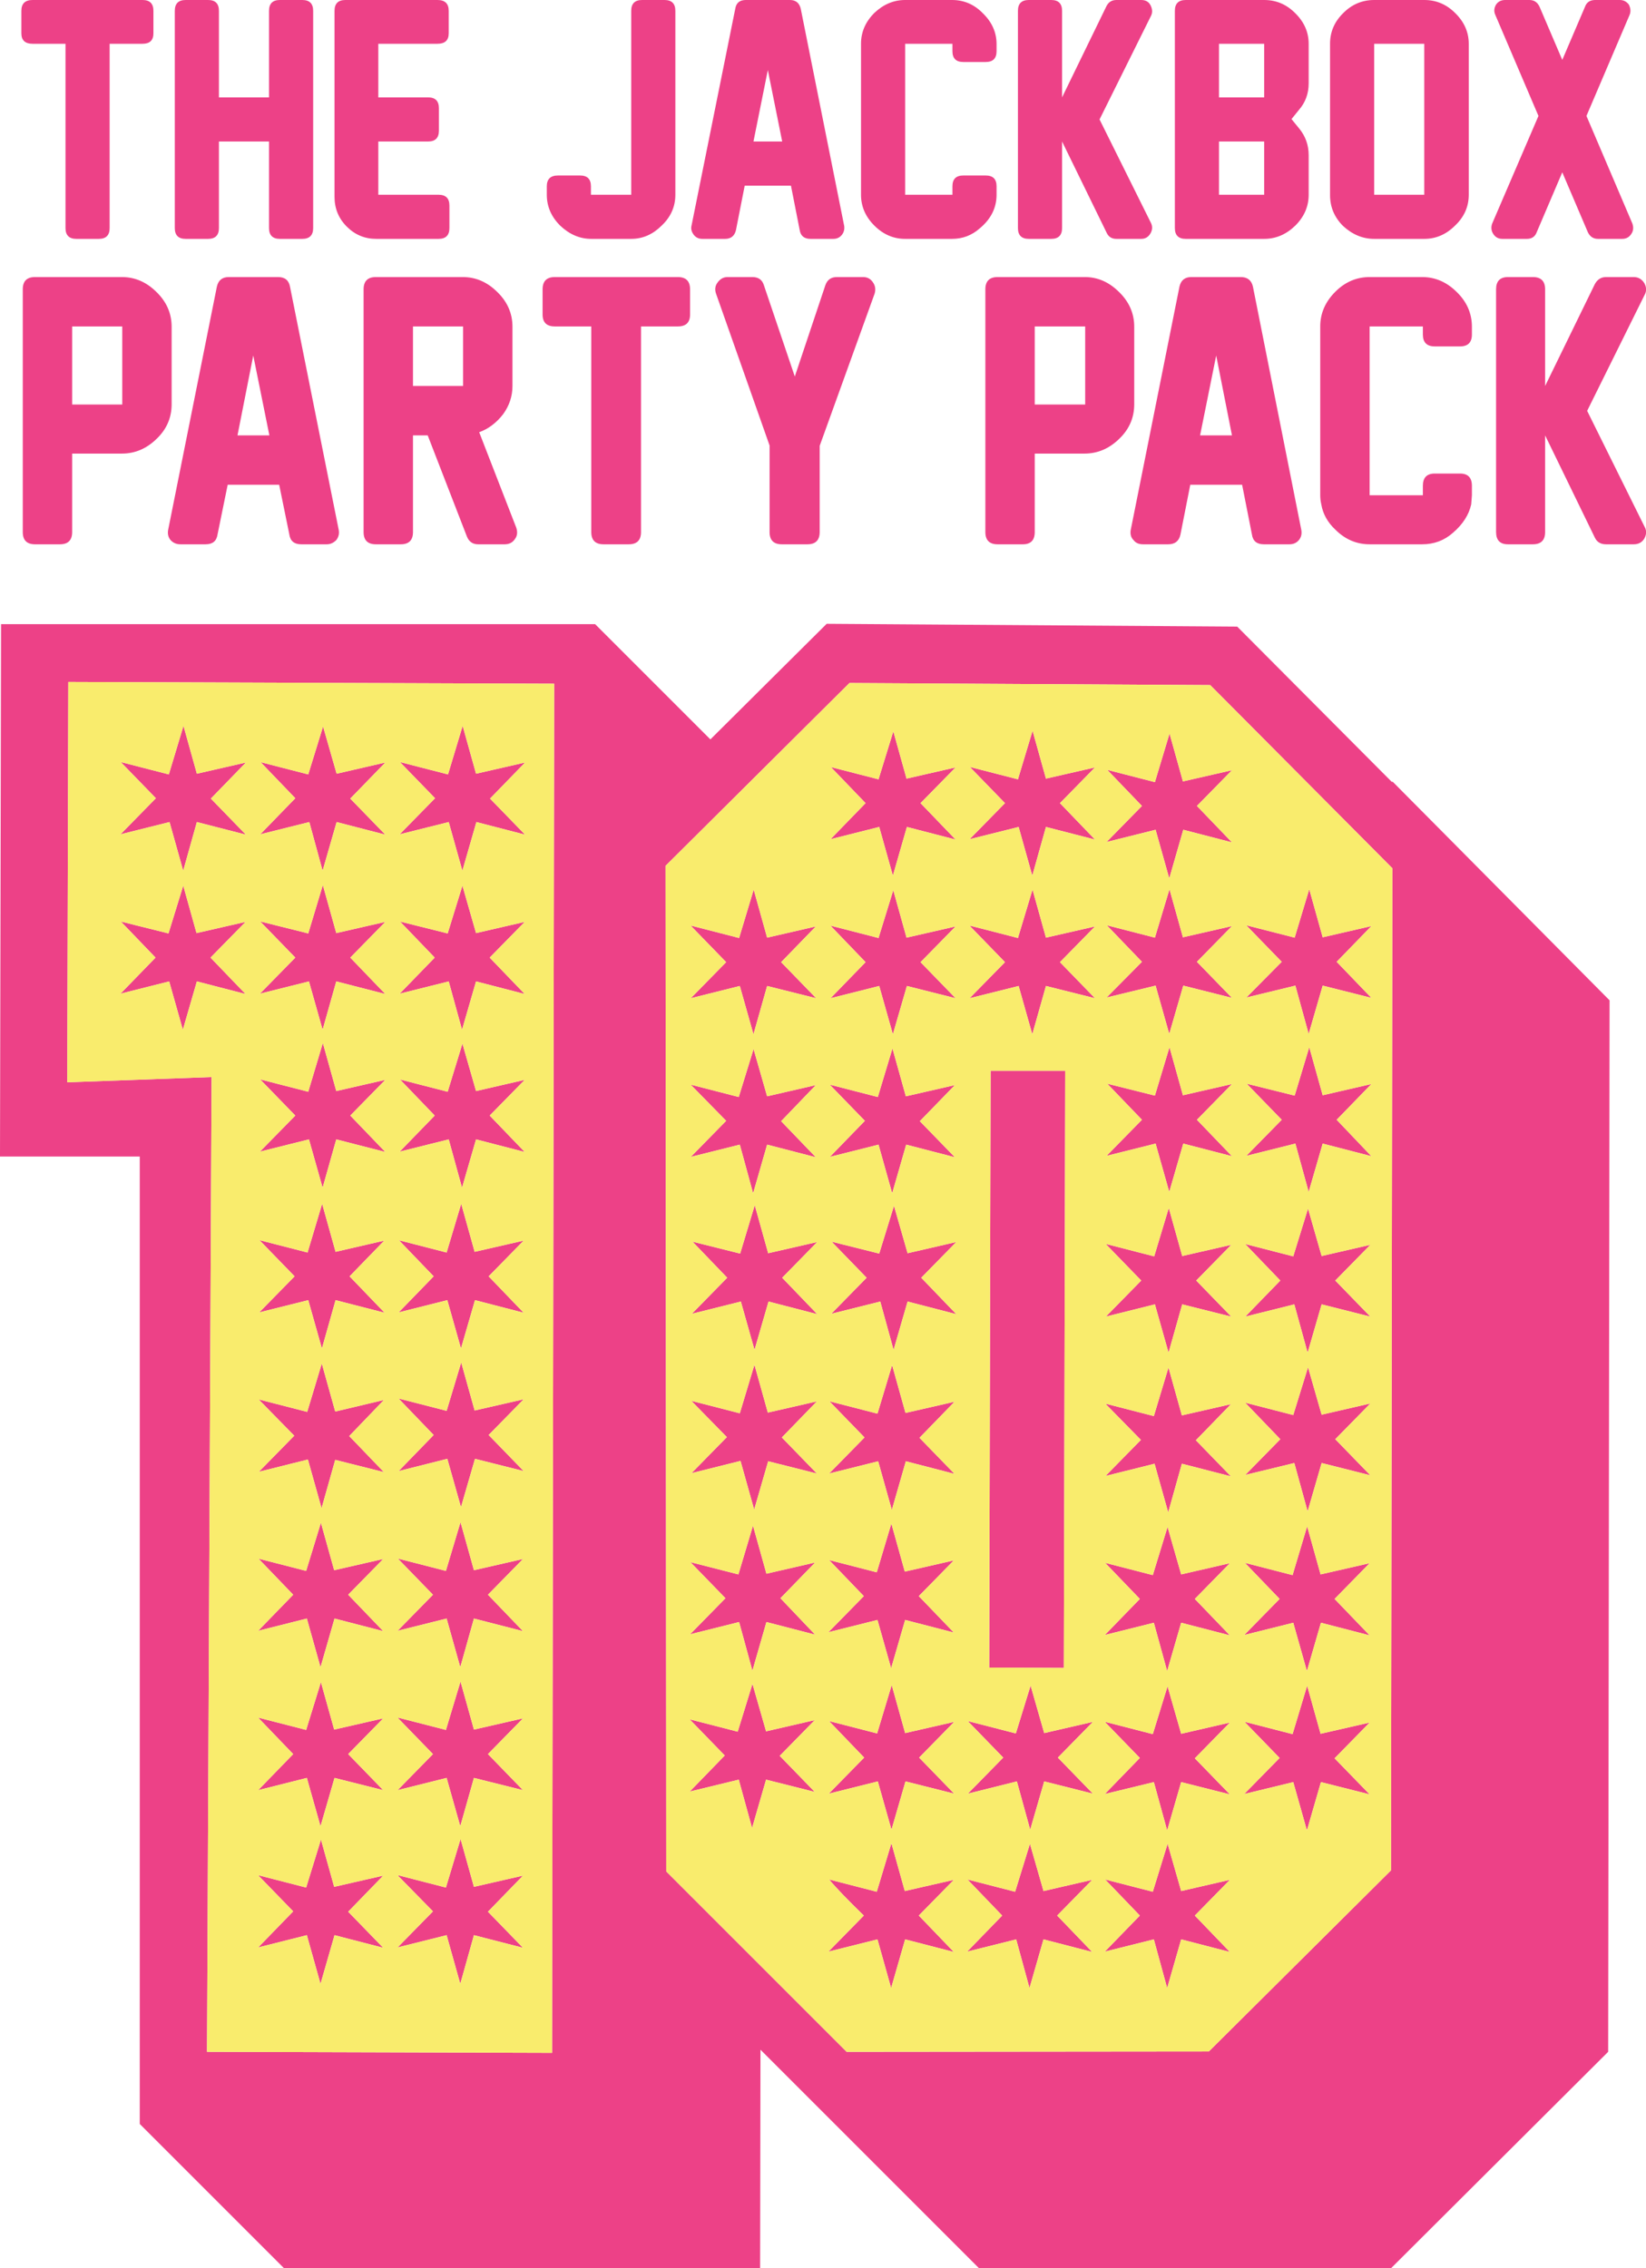 <?xml version="1.0" encoding="UTF-8" standalone="no"?>
<svg xmlns:xlink="http://www.w3.org/1999/xlink" height="323.8px" width="234.95px" xmlns="http://www.w3.org/2000/svg">
  <g transform="matrix(1.0, 0.0, 0.0, 1.0, 0.0, 0.0)">
    <path d="M231.55 34.1 L228.1 34.1 Q227.1 34.1 226.65 33.15 L223.0 24.6 219.35 33.15 Q219.0 34.1 217.95 34.1 L214.45 34.1 Q213.6 34.1 213.15 33.4 212.7 32.7 213.0 31.9 L219.6 16.55 213.45 2.15 Q213.1 1.4 213.55 0.65 214.0 0.0 214.85 0.0 L218.3 0.0 Q219.3 0.0 219.75 0.95 L223.0 8.55 226.25 0.95 Q226.6 0.0 227.7 0.0 L231.2 0.0 Q232.0 0.0 232.5 0.65 232.9 1.45 232.6 2.15 L226.45 16.55 233.0 31.9 Q233.3 32.75 232.85 33.4 232.4 34.1 231.55 34.1 M203.3 34.1 L196.15 34.1 Q193.7 34.1 191.7 32.25 189.85 30.4 189.85 27.85 L189.85 6.25 Q189.85 3.7 191.75 1.85 193.6 0.0 196.15 0.0 L203.3 0.0 Q205.85 0.0 207.7 1.85 209.65 3.75 209.65 6.25 L209.65 27.8 Q209.65 30.35 207.7 32.2 205.8 34.1 203.3 34.1 M207.4 76.05 Q205.55 77.7 203.0 77.7 L195.5 77.7 Q192.7 77.7 190.6 75.6 188.95 74.05 188.6 72.0 188.45 71.35 188.45 70.7 L188.45 46.6 Q188.45 43.8 190.6 41.65 192.7 39.55 195.5 39.55 L203.0 39.55 Q205.8 39.55 207.95 41.7 210.1 43.8 210.1 46.65 L210.1 47.75 Q210.1 49.45 208.4 49.45 L204.8 49.45 Q203.1 49.45 203.1 47.75 L203.1 46.6 195.5 46.6 195.5 70.7 203.1 70.7 203.1 69.35 Q203.1 67.6 204.8 67.6 L208.4 67.6 Q210.1 67.6 210.1 69.35 L210.1 70.7 210.0 72.0 Q209.5 74.25 207.4 76.05 M234.75 42.1 L226.55 58.65 234.75 75.2 Q235.2 76.0 234.7 76.9 234.2 77.7 233.2 77.7 L229.25 77.7 Q228.1 77.7 227.65 76.75 L220.55 62.15 220.55 75.95 Q220.55 77.7 218.8 77.7 L215.25 77.7 Q213.55 77.7 213.55 75.95 L213.55 41.3 Q213.55 39.55 215.25 39.55 L218.8 39.55 Q220.55 39.55 220.55 41.3 L220.55 55.1 227.65 40.55 Q228.2 39.55 229.25 39.55 L233.2 39.55 Q234.15 39.55 234.7 40.4 235.2 41.3 234.75 42.1 M203.3 27.8 L203.3 6.25 196.15 6.25 196.15 27.8 203.3 27.8 M180.45 34.1 L169.25 34.1 Q167.7 34.1 167.7 32.55 L167.7 1.55 Q167.7 0.0 169.25 0.0 L180.45 0.0 Q183.0 0.0 184.85 1.85 186.8 3.75 186.8 6.25 L186.8 11.9 Q186.8 14.1 185.4 15.7 L184.35 17.0 185.45 18.35 Q186.8 20.0 186.8 22.15 L186.8 27.8 Q186.8 30.3 184.9 32.2 182.95 34.1 180.45 34.1 M174.0 13.9 L180.45 13.9 180.45 6.25 174.0 6.25 174.0 13.9 M164.3 2.25 L156.95 17.05 164.3 31.85 Q164.65 32.6 164.2 33.35 163.75 34.1 162.9 34.1 L159.35 34.1 Q158.35 34.1 157.95 33.2 L151.6 20.2 151.6 32.55 Q151.6 34.1 150.05 34.1 L146.85 34.1 Q145.3 34.1 145.3 32.55 L145.3 1.55 Q145.3 0.0 146.85 0.0 L150.05 0.0 Q151.6 0.0 151.6 1.55 L151.6 13.9 157.95 0.85 Q158.4 0.0 159.35 0.0 L162.9 0.0 Q163.8 0.0 164.2 0.7 164.65 1.55 164.3 2.25 M174.0 27.8 L180.45 27.8 180.45 20.2 174.0 20.2 174.0 27.8 M178.7 76.3 L177.3 69.2 169.9 69.2 168.5 76.3 Q168.2 77.7 166.75 77.7 L163.15 77.7 Q162.25 77.7 161.8 77.1 161.25 76.55 161.4 75.65 L168.35 40.95 Q168.65 39.55 170.05 39.55 L177.1 39.55 Q178.55 39.55 178.85 40.95 L185.75 75.65 Q185.9 76.5 185.4 77.1 184.9 77.7 184.05 77.7 L180.4 77.7 Q178.9 77.7 178.7 76.3 M175.85 62.15 L173.6 50.75 171.3 62.15 175.85 62.15 M198.8 111.6 L229.75 142.8 229.55 292.9 198.55 323.8 139.75 323.8 108.55 292.6 108.5 323.8 40.55 323.8 19.95 303.2 19.95 165.1 0.0 165.1 0.15 89.1 84.95 89.1 101.4 105.55 118.0 89.05 176.6 89.45 198.65 111.6 198.8 111.6 M198.55 267.0 L198.75 123.95 172.75 97.8 121.25 97.5 95.0 123.6 95.1 267.15 120.85 292.9 172.55 292.85 198.55 267.0 M139.85 32.6 Q138.15 34.1 135.9 34.1 L129.2 34.1 Q126.7 34.1 124.8 32.2 122.9 30.3 122.9 27.8 L122.9 6.25 Q122.9 3.75 124.8 1.85 126.75 0.0 129.2 0.0 L135.9 0.0 Q138.45 0.0 140.3 1.9 142.25 3.8 142.25 6.3 L142.25 7.3 Q142.25 8.85 140.7 8.85 L137.5 8.85 Q135.95 8.85 135.95 7.3 L135.95 6.25 129.2 6.25 129.2 27.8 135.95 27.8 135.95 26.6 Q135.95 25.05 137.5 25.05 L140.7 25.05 Q142.25 25.05 142.25 26.6 L142.25 27.8 Q142.25 30.6 139.85 32.6 M117.0 63.65 L117.0 75.95 Q117.0 77.7 115.25 77.7 L111.6 77.7 Q109.85 77.7 109.85 75.95 L109.85 63.6 102.2 41.9 Q101.9 41.0 102.45 40.3 103.0 39.55 103.85 39.55 L107.4 39.55 Q108.7 39.55 109.05 40.75 L113.45 53.75 117.8 40.75 Q118.2 39.55 119.45 39.55 L123.2 39.55 Q124.1 39.55 124.6 40.3 125.1 41.0 124.85 41.9 L117.0 63.65 M154.8 64.75 L147.7 64.75 147.7 75.95 Q147.7 77.7 146.0 77.7 L142.4 77.7 Q140.65 77.7 140.65 75.95 L140.65 41.3 Q140.65 39.55 142.4 39.55 L154.85 39.55 Q157.6 39.55 159.75 41.7 161.9 43.8 161.9 46.65 L161.9 57.7 Q161.9 60.6 159.75 62.65 157.6 64.75 154.8 64.75 M154.9 57.75 L154.9 46.6 147.7 46.6 147.7 57.75 154.9 57.75 M111.65 20.2 L109.6 10.0 107.55 20.2 111.65 20.2 M114.15 32.85 L112.9 26.5 106.3 26.5 105.05 32.85 Q104.75 34.1 103.5 34.1 L100.25 34.1 Q99.5 34.1 99.05 33.55 98.55 32.9 98.7 32.25 L104.95 1.25 Q105.15 0.0 106.45 0.0 L112.75 0.0 Q114.0 0.0 114.3 1.25 L120.5 32.25 Q120.6 33.0 120.15 33.55 119.7 34.1 118.95 34.1 L115.7 34.1 Q114.35 34.1 114.15 32.85 M90.1 34.1 L84.4 34.1 Q81.95 34.1 79.95 32.2 78.05 30.3 78.05 27.8 L78.05 26.6 Q78.05 25.05 79.65 25.05 L82.8 25.05 Q84.35 25.05 84.35 26.6 L84.35 27.8 90.1 27.8 90.1 1.55 Q90.1 0.0 91.65 0.0 L94.85 0.0 Q96.4 0.0 96.4 1.55 L96.4 27.8 Q96.4 30.35 94.45 32.2 92.55 34.1 90.1 34.1 M96.75 46.6 L91.5 46.6 91.5 75.95 Q91.5 77.7 89.75 77.7 L86.15 77.7 Q84.4 77.7 84.4 75.95 L84.4 46.6 79.2 46.6 Q77.45 46.6 77.45 44.9 L77.45 41.3 Q77.45 39.55 79.2 39.55 L96.75 39.55 Q98.5 39.55 98.5 41.3 L98.5 44.9 Q98.5 46.6 96.75 46.6 M62.6 34.1 L53.7 34.1 Q51.25 34.1 49.5 32.35 47.75 30.6 47.75 28.1 L47.75 1.55 Q47.75 0.0 49.3 0.0 L62.45 0.0 Q64.05 0.0 64.05 1.55 L64.05 4.75 Q64.05 6.25 62.45 6.25 L54.0 6.25 54.0 13.9 61.1 13.9 Q62.65 13.9 62.65 15.45 L62.65 18.65 Q62.65 20.2 61.1 20.2 L54.0 20.2 54.0 27.8 62.6 27.8 Q64.15 27.8 64.15 29.35 L64.15 32.55 Q64.15 34.1 62.6 34.1 M43.15 34.1 L39.95 34.1 Q38.4 34.1 38.4 32.55 L38.4 20.2 31.25 20.2 31.25 32.55 Q31.25 34.1 29.7 34.1 L26.5 34.1 Q24.95 34.1 24.95 32.55 L24.95 1.55 Q24.95 0.0 26.5 0.0 L29.7 0.0 Q31.25 0.0 31.25 1.55 L31.25 13.9 38.4 13.9 38.4 1.55 Q38.4 0.0 39.95 0.0 L43.15 0.0 Q44.7 0.0 44.7 1.55 L44.7 32.55 Q44.7 34.1 43.15 34.1 M72.05 77.7 L68.25 77.7 Q67.1 77.7 66.65 76.6 L61.05 62.15 58.95 62.15 58.95 75.95 Q58.95 77.7 57.2 77.7 L53.65 77.7 Q51.9 77.7 51.9 75.95 L51.9 41.3 Q51.9 39.55 53.65 39.55 L66.05 39.55 Q68.85 39.55 71.0 41.7 73.15 43.8 73.15 46.65 L73.15 55.1 Q73.15 57.3 71.8 59.15 70.35 61.0 68.4 61.7 L73.7 75.35 Q74.0 76.3 73.5 76.95 73.0 77.7 72.05 77.7 M66.1 55.1 L66.1 46.6 58.95 46.6 58.95 55.1 66.1 55.1 M20.35 6.25 L15.65 6.25 15.65 32.55 Q15.65 34.1 14.1 34.1 L10.9 34.1 Q9.35 34.1 9.35 32.55 L9.35 6.25 4.65 6.25 Q3.05 6.25 3.05 4.75 L3.05 1.55 Q3.05 0.0 4.65 0.0 L20.35 0.0 Q21.9 0.0 21.9 1.55 L21.9 4.75 Q21.9 6.25 20.35 6.25 M17.45 57.75 L17.45 46.6 10.3 46.6 10.3 57.75 17.45 57.75 M17.4 64.75 L10.3 64.75 10.3 75.95 Q10.3 77.7 8.55 77.7 L5.0 77.7 Q3.25 77.7 3.25 75.95 L3.25 41.3 Q3.25 39.55 5.0 39.55 L17.4 39.55 Q20.2 39.55 22.35 41.7 24.5 43.8 24.5 46.65 L24.5 57.7 Q24.5 60.6 22.35 62.65 20.2 64.75 17.4 64.75 M41.3 76.3 L39.85 69.2 32.5 69.2 31.05 76.3 Q30.85 77.7 29.35 77.7 L25.75 77.7 Q24.9 77.7 24.35 77.1 23.85 76.5 24.0 75.65 L30.95 40.95 Q31.25 39.55 32.65 39.55 L39.7 39.55 Q41.15 39.55 41.4 40.95 L48.35 75.65 Q48.5 76.45 48.0 77.1 47.4 77.7 46.65 77.7 L43.0 77.7 Q41.5 77.7 41.3 76.3 M38.45 62.15 L36.15 50.75 33.9 62.15 38.45 62.15 M78.8 293.05 L79.1 97.6 9.75 97.35 9.6 154.5 30.2 153.75 29.55 292.9 78.8 293.05" fill="#ed4187" fill-rule="evenodd" stroke="none"/>
    <path d="M158.05 109.9 L164.85 111.65 166.9 104.85 166.95 104.75 168.85 111.55 175.85 109.95 170.85 115.05 175.85 120.25 168.9 118.45 166.9 125.4 164.95 118.45 157.95 120.2 163.0 115.05 158.05 109.9 M177.95 132.15 L177.95 132.1 184.8 133.85 186.85 127.05 186.9 127.0 188.8 133.8 195.75 132.2 190.8 137.3 195.75 142.45 188.8 140.7 186.8 147.6 184.9 140.7 177.9 142.4 182.95 137.3 177.95 132.15 M158.05 132.15 L158.05 132.1 164.85 133.85 166.9 127.05 166.95 127.0 168.85 133.8 175.85 132.2 170.85 137.3 175.85 142.45 168.9 140.7 166.9 147.6 164.95 140.7 157.95 142.4 163.0 137.3 158.05 132.15 M177.95 154.7 L184.8 156.4 186.85 149.6 186.9 149.55 188.8 156.35 195.75 154.75 190.8 159.85 195.75 165.05 188.8 163.25 186.8 170.15 184.9 163.25 177.9 165.0 182.95 159.85 177.95 154.7 M177.8 177.65 L177.8 177.6 184.6 179.35 186.7 172.55 186.7 172.5 188.65 179.3 195.6 177.7 190.6 182.8 195.6 187.95 188.65 186.2 186.65 193.1 184.75 186.2 177.75 187.95 182.75 182.8 177.8 177.65 M158.05 154.7 L164.85 156.4 166.9 149.6 166.95 149.55 168.85 156.35 175.85 154.75 170.85 159.85 175.85 165.05 168.9 163.25 166.9 170.15 164.95 163.25 157.95 165.0 163.0 159.85 158.05 154.7 M157.9 177.65 L157.95 177.6 164.75 179.35 166.8 172.55 166.85 172.5 168.75 179.3 175.75 177.7 170.75 182.8 175.75 187.95 168.75 186.2 166.8 193.1 164.85 186.2 157.85 187.95 162.9 182.8 157.9 177.65 M157.85 200.45 L157.9 200.4 164.7 202.15 166.75 195.35 166.8 195.25 168.7 202.05 175.7 200.45 170.7 205.6 175.7 210.75 168.7 208.95 166.75 215.9 164.8 208.95 157.8 210.7 162.85 205.55 157.85 200.45 M177.8 200.3 L177.8 200.25 184.6 202.0 186.7 195.2 186.7 195.15 188.65 201.95 195.6 200.35 190.6 205.45 195.6 210.6 188.65 208.85 186.65 215.75 184.75 208.85 177.75 210.55 182.75 205.45 177.8 200.3 M57.1 108.8 L57.15 108.8 63.95 110.55 66.0 103.75 66.05 103.65 67.95 110.45 74.95 108.85 69.95 114.0 74.95 119.15 68.0 117.35 66.0 124.3 64.05 117.35 57.05 119.1 62.1 113.95 57.1 108.8 M37.2 108.8 L44.0 110.55 46.1 103.75 46.1 103.65 48.05 110.45 55.0 108.85 50.0 114.0 55.0 119.15 48.05 117.35 46.05 124.3 44.15 117.35 37.15 119.1 42.15 113.95 37.2 108.8 M37.15 131.55 L37.2 131.55 44.0 133.25 46.05 126.45 46.1 126.4 48.0 133.2 55.0 131.6 50.0 136.7 55.0 141.9 48.0 140.1 46.05 147.0 44.1 140.1 37.1 141.85 42.15 136.7 37.15 131.55 M57.1 131.55 L63.9 133.25 66.0 126.45 66.0 126.4 67.95 133.2 74.9 131.6 69.9 136.7 74.9 141.9 67.95 140.1 65.95 147.0 64.05 140.1 57.05 141.85 62.05 136.7 57.1 131.55 M17.25 108.8 L17.3 108.8 24.1 110.55 26.15 103.75 26.2 103.65 28.1 110.45 35.1 108.85 30.1 114.0 35.1 119.15 28.1 117.35 26.15 124.3 24.2 117.35 17.2 119.1 22.25 113.95 17.25 108.8 M17.25 131.55 L24.05 133.25 26.15 126.45 26.15 126.4 28.05 133.2 35.05 131.6 30.05 136.7 35.05 141.9 28.1 140.1 26.1 147.0 24.15 140.1 17.2 141.85 22.2 136.7 17.25 131.55 M37.05 177.05 L37.1 177.05 43.9 178.8 45.95 171.95 46.0 171.9 47.9 178.7 54.85 177.1 49.9 182.2 54.9 187.4 47.9 185.6 45.95 192.5 44.0 185.6 37.0 187.35 42.05 182.2 37.05 177.05 M37.15 154.1 L37.2 154.1 44.0 155.85 46.05 149.0 46.1 148.95 48.0 155.75 55.0 154.15 50.0 159.25 55.0 164.45 48.0 162.65 46.05 169.55 44.1 162.65 37.1 164.4 42.15 159.25 37.15 154.1 M57.1 154.1 L63.9 155.85 66.0 149.0 66.0 148.95 67.95 155.75 74.9 154.15 69.9 159.25 74.9 164.45 67.95 162.65 65.95 169.55 64.05 162.65 57.05 164.4 62.05 159.25 57.1 154.1 M56.95 177.05 L63.75 178.8 65.8 171.95 65.85 171.9 67.75 178.7 74.75 177.1 69.75 182.2 74.75 187.4 67.8 185.6 65.8 192.5 63.85 185.6 56.9 187.35 61.9 182.2 56.95 177.05 M37.0 199.85 L37.05 199.8 43.85 201.55 45.9 194.75 45.95 194.7 47.85 201.5 54.8 199.85 49.85 205.0 54.8 210.15 47.85 208.4 45.9 215.3 43.95 208.35 36.95 210.1 42.0 204.95 37.0 199.85 M56.95 199.7 L56.95 199.65 63.75 201.4 65.8 194.6 65.85 194.55 67.75 201.35 74.75 199.75 69.75 204.85 74.75 210.0 67.8 208.25 65.8 215.15 63.85 208.25 56.9 210.0 61.9 204.85 56.95 199.7 M138.45 109.5 L138.5 109.5 145.3 111.25 147.35 104.45 147.4 104.35 149.3 111.15 156.3 109.55 151.3 114.65 156.3 119.85 149.3 118.05 147.35 125.0 145.4 118.05 138.4 119.8 143.45 114.65 138.45 109.5 M118.6 109.5 L125.4 111.25 127.5 104.45 127.5 104.35 129.4 111.15 136.4 109.55 131.4 114.65 136.4 119.85 129.45 118.05 127.45 125.0 125.5 118.05 118.55 119.8 123.55 114.65 118.6 109.5 M138.45 132.2 L138.5 132.15 145.3 133.9 147.35 127.1 147.4 127.05 149.3 133.85 156.3 132.25 151.3 137.35 156.3 142.5 149.3 140.75 147.35 147.65 145.4 140.75 138.4 142.5 143.45 137.35 138.45 132.2 M118.6 132.2 L118.6 132.15 125.4 133.9 127.5 127.1 127.5 127.05 129.4 133.85 136.4 132.25 131.4 137.35 136.4 142.5 129.45 140.75 127.45 147.65 125.5 140.75 118.55 142.5 123.55 137.35 118.6 132.2 M98.65 132.2 L98.7 132.15 105.5 133.9 107.55 127.1 107.6 127.05 109.5 133.85 116.45 132.25 111.5 137.35 116.5 142.5 109.5 140.75 107.55 147.65 105.6 140.75 98.6 142.5 103.65 137.35 98.65 132.2 M98.65 154.9 L98.65 154.85 105.45 156.6 107.55 149.8 107.55 149.7 109.5 156.5 116.45 154.9 111.5 160.05 116.45 165.2 109.5 163.4 107.5 170.35 105.6 163.4 98.6 165.15 103.65 160.0 98.65 154.9 M118.5 154.9 L118.5 154.85 125.3 156.6 127.35 149.8 127.4 149.7 129.3 156.5 136.3 154.9 131.3 160.05 136.3 165.2 129.35 163.4 127.35 170.35 125.4 163.4 118.45 165.15 123.45 160.0 118.5 154.9 M98.85 177.25 L105.65 178.95 107.7 172.15 107.75 172.1 109.65 178.9 116.65 177.3 111.65 182.4 116.65 187.6 109.7 185.8 107.7 192.7 105.75 185.8 98.75 187.55 103.8 182.4 98.85 177.25 M98.75 200.05 L98.8 200.0 105.6 201.75 107.65 194.95 107.7 194.85 109.6 201.65 116.6 200.05 111.6 205.2 116.6 210.35 109.65 208.6 107.65 215.5 105.7 208.55 98.7 210.3 103.75 205.15 98.75 200.05 M118.7 177.25 L125.5 178.95 127.6 172.15 127.6 172.1 129.55 178.9 136.5 177.3 131.5 182.4 136.5 187.6 129.55 185.8 127.55 192.7 125.65 185.8 118.65 187.55 123.7 182.4 118.7 177.25 M118.45 200.1 L118.45 200.05 125.25 201.8 127.3 195.0 127.35 194.9 129.25 201.7 136.25 200.1 131.25 205.25 136.25 210.4 129.3 208.6 127.3 215.55 125.35 208.6 118.35 210.35 123.4 205.2 118.45 200.1 M152.05 152.85 L151.85 238.1 141.2 238.05 141.4 152.85 152.05 152.85 M118.35 222.7 L125.15 224.45 127.2 217.6 127.25 217.55 129.15 224.35 136.15 222.75 131.15 227.85 136.15 233.05 129.2 231.25 127.2 238.15 125.25 231.25 118.25 233.0 123.3 227.85 118.35 222.7 M118.4 245.75 L118.4 245.7 125.2 247.45 127.25 240.65 127.3 240.6 129.2 247.4 136.2 245.8 131.2 250.9 136.2 256.05 129.25 254.3 127.25 261.2 125.3 254.3 118.3 256.05 123.35 250.9 118.4 245.75 M138.2 245.75 L138.2 245.7 145.0 247.45 147.1 240.65 147.1 240.6 149.05 247.4 156.0 245.8 151.0 250.9 156.0 256.05 149.05 254.3 147.05 261.2 145.15 254.3 138.15 256.05 143.2 250.9 138.2 245.75 M157.75 245.85 L157.75 245.8 164.55 247.55 166.65 240.75 166.65 240.7 168.6 247.5 175.55 245.9 170.55 251.0 175.55 256.15 168.6 254.4 166.6 261.3 164.7 254.4 157.7 256.1 162.7 250.95 157.75 245.85 M98.55 223.0 L105.4 224.75 107.45 217.9 107.5 217.85 109.4 224.65 116.35 223.05 111.4 228.15 116.35 233.35 109.4 231.55 107.4 238.5 105.5 231.55 98.5 233.3 103.55 228.15 98.55 223.0 M98.5 245.5 L98.5 245.45 105.3 247.2 107.4 240.4 107.4 240.35 109.35 247.15 116.3 245.55 111.3 250.65 116.3 255.8 109.35 254.05 107.35 260.95 105.45 254.05 98.45 255.75 103.45 250.6 98.5 245.5 M138.1 268.3 L144.9 270.05 147.0 263.25 147.0 263.15 148.95 269.95 155.9 268.35 150.9 273.45 155.9 278.65 148.95 276.85 146.95 283.8 145.05 276.85 138.05 278.6 143.05 273.45 138.1 268.3 M118.35 268.3 L125.15 270.05 127.2 263.25 127.25 263.15 129.15 269.95 136.15 268.35 131.15 273.45 136.15 278.65 129.2 276.85 127.2 283.8 125.25 276.85 118.25 278.6 123.3 273.45 Q119.8 270.05 118.35 268.3 M56.8 222.5 L56.85 222.5 63.65 224.25 65.7 217.4 65.75 217.35 67.65 224.15 74.65 222.55 69.65 227.65 74.65 232.85 67.65 231.05 65.7 238.0 63.75 231.05 56.75 232.8 61.8 227.65 56.8 222.5 M36.9 222.5 L43.7 224.25 45.8 217.4 45.8 217.35 47.7 224.15 54.7 222.55 49.7 227.65 54.7 232.85 47.75 231.05 45.75 238.0 43.8 231.05 36.85 232.8 41.85 227.65 36.9 222.5 M36.9 245.25 L36.9 245.2 43.7 246.95 45.8 240.15 45.8 240.1 47.7 246.9 54.7 245.3 49.7 250.4 54.7 255.55 47.75 253.8 45.75 260.7 43.8 253.8 36.85 255.55 41.85 250.4 36.9 245.25 M56.8 245.25 L56.85 245.2 63.65 246.95 65.7 240.15 65.75 240.1 67.65 246.9 74.65 245.3 69.65 250.4 74.65 255.55 67.65 253.8 65.7 260.7 63.75 253.8 56.75 255.55 61.8 250.4 56.8 245.25 M36.9 267.75 L36.9 267.7 43.7 269.45 45.8 262.65 45.8 262.55 47.7 269.35 54.7 267.75 49.7 272.9 54.7 278.05 47.75 276.25 45.75 283.2 43.8 276.25 36.85 278.0 41.85 272.85 36.9 267.75 M56.8 267.75 L56.85 267.7 63.65 269.45 65.7 262.65 65.75 262.55 67.65 269.35 74.65 267.75 69.65 272.9 74.65 278.05 67.65 276.25 65.7 283.2 63.75 276.25 56.75 278.0 61.8 272.85 56.8 267.75 M177.7 223.1 L184.5 224.85 186.55 218.0 186.6 217.95 188.5 224.75 195.5 223.15 190.5 228.25 195.5 233.45 188.55 231.65 186.55 238.55 184.6 231.65 177.6 233.4 182.65 228.25 177.7 223.1 M157.75 223.1 L164.55 224.85 166.65 218.0 166.65 217.95 168.6 224.75 175.55 223.15 170.55 228.25 175.55 233.45 168.6 231.65 166.6 238.55 164.7 231.65 157.7 233.4 162.7 228.25 157.75 223.1 M177.7 245.85 L177.7 245.8 184.5 247.55 186.55 240.75 186.6 240.7 188.5 247.5 195.5 245.9 190.5 251.0 195.5 256.15 188.55 254.4 186.55 261.3 184.6 254.4 177.6 256.1 182.65 250.95 177.7 245.85 M157.75 268.3 L164.55 270.05 166.65 263.25 166.65 263.15 168.6 269.95 175.55 268.35 170.55 273.45 175.55 278.65 168.6 276.85 166.6 283.8 164.7 276.85 157.7 278.6 162.7 273.45 157.75 268.3" fill="#ed4187" fill-rule="evenodd" stroke="none"/>
    <path d="M177.8 200.3 L182.75 205.45 177.75 210.55 184.75 208.85 186.65 215.75 188.65 208.85 195.6 210.6 190.6 205.45 195.6 200.35 188.65 201.95 186.7 195.15 186.7 195.2 184.6 202.0 177.8 200.25 177.8 200.3 M157.85 200.45 L162.85 205.55 157.8 210.7 164.8 208.95 166.75 215.9 168.7 208.95 175.7 210.75 170.7 205.6 175.7 200.45 168.7 202.05 166.8 195.25 166.75 195.35 164.7 202.15 157.9 200.4 157.85 200.45 M157.9 177.65 L162.9 182.8 157.85 187.95 164.85 186.2 166.8 193.1 168.75 186.2 175.75 187.95 170.75 182.8 175.75 177.7 168.75 179.3 166.85 172.5 166.8 172.55 164.75 179.35 157.95 177.6 157.9 177.65 M158.05 154.7 L163.0 159.85 157.95 165.0 164.95 163.25 166.9 170.15 168.9 163.25 175.85 165.05 170.85 159.85 175.85 154.75 168.85 156.35 166.95 149.55 166.9 149.6 164.85 156.4 158.05 154.7 M177.8 177.65 L182.75 182.8 177.75 187.95 184.75 186.2 186.65 193.1 188.65 186.2 195.6 187.95 190.6 182.8 195.6 177.7 188.65 179.3 186.7 172.5 186.7 172.55 184.6 179.35 177.8 177.6 177.8 177.65 M177.95 154.7 L182.95 159.85 177.9 165.0 184.9 163.25 186.8 170.15 188.8 163.25 195.75 165.05 190.8 159.85 195.75 154.75 188.8 156.35 186.9 149.55 186.85 149.6 184.8 156.4 177.95 154.7 M158.05 132.15 L163.0 137.3 157.95 142.4 164.95 140.7 166.9 147.6 168.9 140.7 175.85 142.45 170.85 137.3 175.85 132.2 168.85 133.8 166.95 127.0 166.9 127.05 164.85 133.85 158.05 132.1 158.05 132.15 M177.95 132.15 L182.95 137.3 177.9 142.4 184.9 140.7 186.8 147.6 188.8 140.7 195.75 142.45 190.8 137.3 195.75 132.2 188.8 133.8 186.9 127.0 186.85 127.05 184.8 133.85 177.95 132.1 177.95 132.15 M158.05 109.9 L163.0 115.05 157.95 120.2 164.95 118.45 166.9 125.4 168.9 118.45 175.85 120.25 170.85 115.05 175.85 109.95 168.85 111.55 166.95 104.75 166.9 104.85 164.85 111.65 158.05 109.9 M198.55 267.0 L172.55 292.85 120.85 292.9 95.1 267.15 95.0 123.6 121.25 97.5 172.75 97.8 198.75 123.95 198.55 267.0 M78.8 293.05 L29.55 292.9 30.2 153.75 9.6 154.5 9.75 97.35 79.1 97.6 78.8 293.05 M118.45 200.1 L123.4 205.2 118.35 210.35 125.35 208.6 127.3 215.55 129.3 208.6 136.25 210.4 131.25 205.25 136.25 200.1 129.25 201.7 127.35 194.9 127.3 195.0 125.25 201.8 118.45 200.05 118.45 200.1 M118.7 177.25 L123.7 182.4 118.65 187.55 125.65 185.8 127.55 192.7 129.55 185.8 136.5 187.6 131.5 182.4 136.5 177.3 129.55 178.9 127.6 172.1 127.6 172.15 125.5 178.95 118.7 177.25 M98.75 200.05 L103.75 205.15 98.7 210.3 105.7 208.55 107.65 215.5 109.65 208.6 116.6 210.35 111.6 205.2 116.6 200.05 109.6 201.65 107.7 194.85 107.65 194.95 105.6 201.75 98.8 200.0 98.75 200.05 M98.85 177.25 L103.8 182.4 98.75 187.55 105.75 185.8 107.7 192.7 109.7 185.8 116.65 187.6 111.65 182.4 116.65 177.3 109.65 178.9 107.75 172.1 107.7 172.15 105.65 178.95 98.85 177.25 M118.5 154.9 L123.45 160.0 118.45 165.15 125.4 163.4 127.35 170.35 129.35 163.4 136.3 165.2 131.3 160.05 136.3 154.9 129.3 156.5 127.4 149.7 127.35 149.8 125.3 156.6 118.5 154.85 118.5 154.9 M98.65 154.9 L103.65 160.0 98.6 165.15 105.6 163.4 107.5 170.35 109.5 163.4 116.45 165.2 111.5 160.05 116.45 154.9 109.5 156.5 107.55 149.7 107.55 149.8 105.45 156.6 98.65 154.85 98.65 154.9 M98.65 132.2 L103.65 137.35 98.6 142.5 105.6 140.75 107.55 147.65 109.5 140.75 116.5 142.5 111.5 137.35 116.45 132.25 109.5 133.85 107.6 127.05 107.55 127.1 105.5 133.9 98.7 132.15 98.65 132.2 M118.6 132.2 L123.55 137.35 118.55 142.5 125.5 140.75 127.45 147.65 129.45 140.75 136.4 142.5 131.4 137.35 136.4 132.25 129.4 133.85 127.5 127.05 127.5 127.1 125.4 133.9 118.6 132.15 118.6 132.2 M138.45 132.2 L143.45 137.35 138.4 142.5 145.4 140.75 147.35 147.65 149.3 140.75 156.3 142.5 151.3 137.35 156.3 132.25 149.3 133.85 147.4 127.05 147.35 127.1 145.3 133.9 138.5 132.15 138.45 132.2 M118.6 109.5 L123.55 114.65 118.55 119.8 125.5 118.05 127.45 125.0 129.45 118.05 136.4 119.85 131.4 114.65 136.4 109.55 129.4 111.15 127.5 104.35 127.5 104.45 125.4 111.25 118.6 109.5 M138.45 109.5 L143.45 114.65 138.4 119.8 145.4 118.05 147.35 125.0 149.3 118.05 156.3 119.85 151.3 114.65 156.3 109.55 149.3 111.15 147.4 104.35 147.35 104.45 145.3 111.25 138.5 109.5 138.45 109.5 M56.95 199.7 L61.9 204.85 56.9 210.0 63.85 208.25 65.8 215.15 67.8 208.25 74.75 210.0 69.75 204.85 74.75 199.75 67.75 201.35 65.85 194.55 65.8 194.6 63.75 201.4 56.95 199.65 56.95 199.7 M37.0 199.85 L42.0 204.95 36.95 210.1 43.95 208.35 45.9 215.3 47.85 208.4 54.8 210.15 49.85 205.0 54.8 199.85 47.85 201.5 45.95 194.7 45.9 194.75 43.85 201.55 37.05 199.8 37.0 199.85 M56.95 177.05 L61.9 182.2 56.9 187.35 63.85 185.6 65.8 192.5 67.8 185.6 74.75 187.4 69.75 182.2 74.75 177.1 67.75 178.7 65.85 171.9 65.8 171.95 63.75 178.8 56.95 177.05 M57.1 154.1 L62.05 159.25 57.05 164.4 64.05 162.65 65.95 169.55 67.95 162.65 74.9 164.45 69.9 159.25 74.9 154.15 67.95 155.75 66.0 148.95 66.0 149.0 63.9 155.85 57.1 154.1 M37.15 154.1 L42.15 159.25 37.1 164.4 44.1 162.65 46.05 169.55 48.0 162.65 55.0 164.45 50.0 159.25 55.0 154.15 48.0 155.75 46.1 148.95 46.05 149.0 44.0 155.85 37.2 154.1 37.15 154.1 M37.05 177.05 L42.05 182.2 37.0 187.35 44.0 185.6 45.95 192.5 47.9 185.6 54.9 187.4 49.9 182.2 54.85 177.1 47.9 178.7 46.0 171.9 45.95 171.95 43.9 178.8 37.1 177.05 37.05 177.05 M17.25 131.55 L22.2 136.7 17.2 141.85 24.15 140.1 26.1 147.0 28.1 140.1 35.05 141.9 30.05 136.7 35.05 131.6 28.05 133.2 26.15 126.4 26.15 126.45 24.05 133.25 17.25 131.55 M17.25 108.8 L22.25 113.95 17.2 119.1 24.2 117.35 26.15 124.3 28.1 117.35 35.1 119.15 30.1 114.0 35.1 108.85 28.1 110.45 26.2 103.65 26.15 103.75 24.1 110.55 17.3 108.8 17.25 108.8 M57.1 131.55 L62.05 136.7 57.05 141.85 64.05 140.1 65.95 147.0 67.95 140.1 74.9 141.9 69.9 136.7 74.9 131.6 67.95 133.2 66.0 126.4 66.0 126.45 63.9 133.25 57.1 131.55 M37.15 131.55 L42.15 136.7 37.1 141.85 44.1 140.1 46.05 147.0 48.0 140.1 55.0 141.9 50.0 136.7 55.0 131.6 48.0 133.2 46.1 126.4 46.05 126.45 44.0 133.25 37.2 131.55 37.15 131.55 M37.2 108.8 L42.15 113.95 37.15 119.1 44.15 117.35 46.05 124.3 48.05 117.35 55.0 119.15 50.0 114.0 55.0 108.85 48.05 110.45 46.1 103.65 46.1 103.75 44.0 110.55 37.2 108.8 M57.1 108.8 L62.1 113.95 57.05 119.1 64.05 117.35 66.0 124.3 68.0 117.35 74.95 119.15 69.95 114.0 74.95 108.85 67.95 110.45 66.05 103.65 66.0 103.75 63.95 110.55 57.15 108.8 57.1 108.8 M152.05 152.85 L141.4 152.85 141.2 238.05 151.85 238.1 152.05 152.85 M157.75 268.3 L162.7 273.45 157.7 278.6 164.7 276.85 166.6 283.8 168.6 276.85 175.55 278.65 170.55 273.45 175.55 268.35 168.6 269.95 166.65 263.15 166.65 263.25 164.55 270.05 157.75 268.3 M177.7 245.85 L182.65 250.95 177.6 256.1 184.6 254.4 186.55 261.3 188.55 254.4 195.5 256.15 190.5 251.0 195.5 245.9 188.5 247.5 186.6 240.7 186.55 240.75 184.5 247.55 177.7 245.8 177.7 245.85 M157.75 223.1 L162.7 228.25 157.7 233.4 164.7 231.65 166.6 238.55 168.6 231.65 175.55 233.45 170.55 228.25 175.55 223.15 168.6 224.75 166.65 217.95 166.65 218.0 164.55 224.85 157.75 223.1 M177.7 223.1 L182.65 228.25 177.6 233.4 184.6 231.65 186.55 238.55 188.55 231.65 195.5 233.45 190.5 228.25 195.5 223.15 188.5 224.75 186.6 217.95 186.55 218.0 184.5 224.85 177.7 223.1 M56.8 267.75 L61.8 272.85 56.75 278.0 63.75 276.25 65.7 283.2 67.65 276.25 74.65 278.05 69.65 272.9 74.65 267.75 67.65 269.35 65.75 262.55 65.7 262.65 63.65 269.45 56.85 267.7 56.8 267.75 M36.9 267.75 L41.85 272.85 36.85 278.0 43.8 276.25 45.75 283.2 47.75 276.25 54.7 278.05 49.7 272.9 54.7 267.75 47.7 269.35 45.8 262.55 45.8 262.65 43.7 269.45 36.9 267.7 36.9 267.75 M56.8 245.25 L61.8 250.4 56.75 255.55 63.75 253.8 65.7 260.7 67.65 253.8 74.65 255.55 69.65 250.4 74.65 245.3 67.65 246.9 65.75 240.1 65.7 240.15 63.65 246.95 56.85 245.2 56.8 245.25 M36.9 245.25 L41.85 250.4 36.85 255.55 43.8 253.8 45.75 260.7 47.75 253.8 54.7 255.55 49.7 250.4 54.7 245.3 47.7 246.9 45.8 240.1 45.8 240.15 43.7 246.95 36.9 245.2 36.9 245.25 M36.9 222.5 L41.85 227.65 36.85 232.8 43.8 231.05 45.75 238.0 47.75 231.05 54.7 232.85 49.7 227.65 54.7 222.55 47.7 224.15 45.8 217.35 45.8 217.4 43.7 224.25 36.9 222.5 M56.8 222.5 L61.8 227.65 56.75 232.8 63.75 231.05 65.7 238.0 67.65 231.05 74.65 232.85 69.65 227.65 74.65 222.55 67.65 224.15 65.75 217.35 65.7 217.4 63.65 224.25 56.85 222.5 56.8 222.5 M118.35 268.3 Q119.8 270.05 123.3 273.45 L118.25 278.6 125.25 276.85 127.2 283.8 129.2 276.85 136.15 278.65 131.15 273.45 136.15 268.35 129.15 269.95 127.25 263.15 127.2 263.25 125.15 270.05 118.35 268.3 M138.1 268.3 L143.05 273.45 138.05 278.6 145.05 276.85 146.95 283.8 148.95 276.85 155.9 278.65 150.9 273.45 155.9 268.35 148.95 269.95 147.0 263.15 147.0 263.25 144.9 270.05 138.1 268.3 M98.5 245.5 L103.45 250.6 98.45 255.75 105.45 254.05 107.35 260.95 109.35 254.05 116.3 255.8 111.3 250.65 116.3 245.55 109.35 247.15 107.4 240.35 107.4 240.4 105.3 247.2 98.5 245.45 98.5 245.5 M98.55 223.0 L103.55 228.15 98.5 233.3 105.5 231.55 107.4 238.5 109.4 231.55 116.35 233.35 111.4 228.15 116.35 223.05 109.4 224.65 107.5 217.85 107.45 217.9 105.4 224.75 98.55 223.0 M157.75 245.85 L162.7 250.95 157.7 256.1 164.7 254.4 166.6 261.3 168.6 254.4 175.55 256.15 170.55 251.0 175.55 245.9 168.6 247.5 166.65 240.7 166.65 240.75 164.55 247.55 157.75 245.8 157.75 245.85 M138.2 245.75 L143.2 250.9 138.15 256.05 145.15 254.3 147.05 261.2 149.05 254.3 156.0 256.05 151.0 250.9 156.0 245.8 149.05 247.4 147.1 240.6 147.1 240.65 145.0 247.45 138.2 245.7 138.2 245.75 M118.4 245.75 L123.35 250.9 118.3 256.05 125.3 254.3 127.25 261.2 129.25 254.3 136.2 256.05 131.2 250.9 136.2 245.8 129.2 247.4 127.3 240.6 127.25 240.65 125.2 247.45 118.4 245.7 118.4 245.75 M118.35 222.7 L123.3 227.85 118.25 233.0 125.25 231.25 127.2 238.15 129.2 231.25 136.15 233.05 131.15 227.85 136.15 222.75 129.15 224.35 127.25 217.55 127.2 217.6 125.15 224.45 118.35 222.7" fill="#f9ec6d" fill-rule="evenodd" stroke="none"/>
  </g>
</svg>
